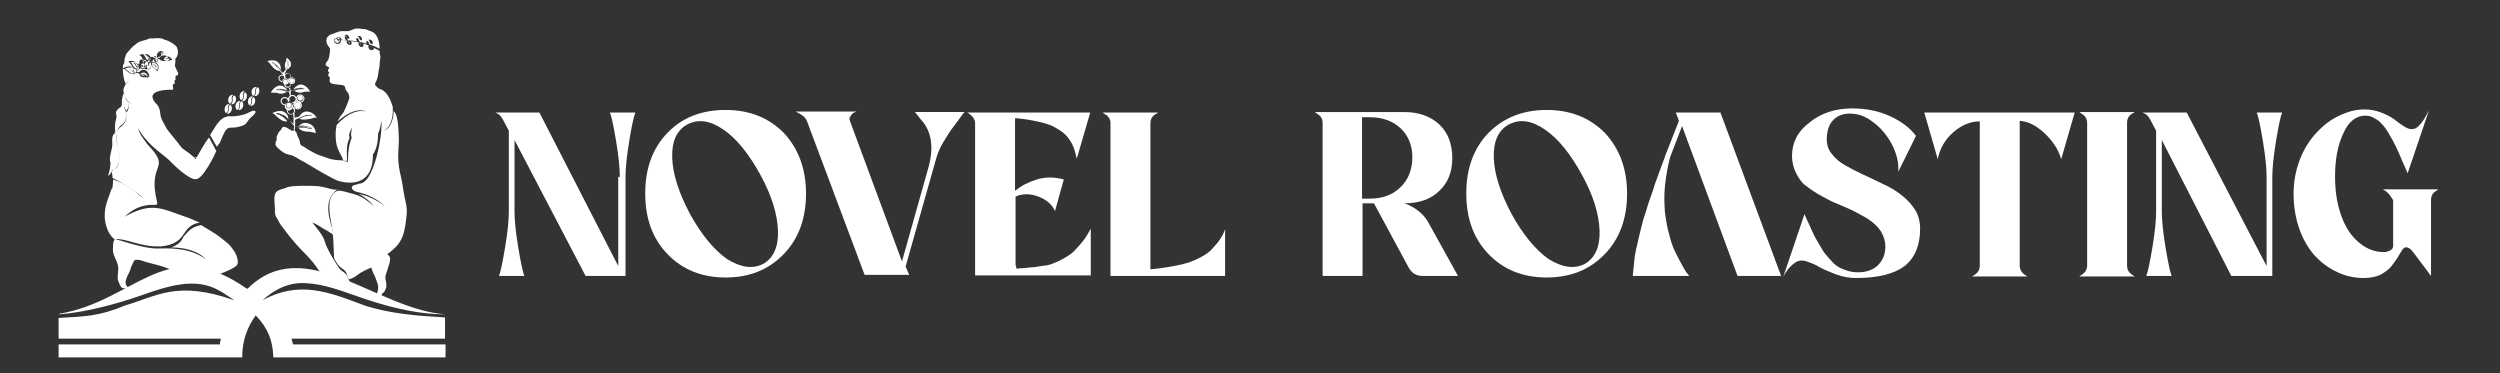<?xml version="1.0" encoding="utf-8"?>
<!-- Generator: Adobe Illustrator 27.9.1, SVG Export Plug-In . SVG Version: 6.00 Build 0)  -->
<svg version="1.1" id="Layer_1" xmlns="http://www.w3.org/2000/svg" xmlns:xlink="http://www.w3.org/1999/xlink" x="0px" y="0px"
	 viewBox="0 0 482 72" style="enable-background:new 0 0 482 72;" xml:space="preserve">
<rect x="0" y="0" width="482" height="72" fill="#333333" stroke="none"/>
<style type="text/css">
	.st0{fill:#FFFFFF;}
</style>
<g>
	<path class="st0" d="M70.3,58.9c-6.9-2.6-12.6-4.9-19.7-1c2.1-1.9,4.4-3.1,6.9-3.3c3.6-0.2,7.1,1,11.3,2.5
		c4.6,1.6,10.7,3.5,17.1,3.5c-13.3-0.9-27.2-15.9-38.2-4.9c-0.5-0.3-1-0.6-1.4-0.9c-14.6-9.3-20.5,3.3-34.9,5.7l0.1,0.1
		c5.2-0.4,11.2-2.1,15-3.4c4-1.4,7.6-2.7,11.3-2.5c2.9,0.2,4.6,1.3,6.8,2.8c0.2,0.1,0.4,0.3,0.6,0.4c-11.1-3.9-14.9-0.8-21.1,1
		c-5,2.1-7.7,2.1-12.8,2.4v4h30.5h0.8c-0.1,0.4-0.2,0.7-0.2,1.1H11.3v2.5h35.4v-0.1c0-3.3,1.1-5.9,2.6-8c2.4,2.5,3.3,4.9,3.4,8.1
		h33.2v-2.5H56.5c-0.1-0.4-0.2-0.7-0.3-1.1h29.6v-4.1C80.6,60.9,75.2,60.5,70.3,58.9"/>
	<path class="st0" d="M64.3,45.3L64.3,45.3c-0.7-0.5-1.3-0.9-2.1-1.3c-0.4-0.3-1.6-1-2-1.1c0.8,1,1.8,2.1,2.3,3.3
		c0.3,0.9,0.3,1,0.8,2c0.4,0.8,1.6,2.9,2.1,3.5c0.4,0.6,1.1,0.8,1.4,1.3c0.3,0.4,0.3,0.8,0.7,1.4c-1.8-0.7-3.5-1.2-5.3-1.4
		c-0.1-0.2-0.3-0.4-0.5-0.6c-0.2-0.2-0.4-0.5-0.6-0.8c-1.4-2-2.4-2.7-3.9-4.4c-0.9-1-1.7-2-2.5-3.1c-0.4-0.5-0.8-1-1.1-1.7
		c-0.6-0.9-0.6-1-0.6-2.2c0-0.7-0.1-1.2-0.1-1.8c0-1.7,0.7-1.7,2.3-2.2c0.5-0.5,5.3-0.4,6.2-0.3c0.7,0.1,1.6,0.3,2.3,0.5
		c0.7,0.2,1,0.2,1.3,0.1C61.8,39.1,64,43,64.3,45.3"/>
	<path class="st0" d="M64.7,7.5c-0.1,0.3,0.3,0.7,0.7,0.4C64.9,7.9,65.1,7.5,64.7,7.5 M65,8.3l0.2-0.1l0.2-0.1l0.1-0.2l0.1-0.2
		l-0.2,0c0,0.1,0,0.2,0,0.2c-0.4,0-0.3-0.4-0.7-0.4c0.2-0.2,0.5-0.1,0.6,0.1c0.1,0,0.1,0,0.2,0l0-0.1l-0.1-0.2h-0.2H65l-0.2,0.2
		l-0.3,0.1v0.2v0.2l0.2,0.1L65,8.3z M71.8,8.5c0.3-0.4-0.3-1.1-0.8-0.8C71.4,7.8,71.1,8.5,71.8,8.5z M71.1,8.8
		c-0.3,0.4,0.3,1.1,0.8,0.8C71.4,9.5,71.8,8.9,71.1,8.8z M69.7,7.8C70,7.4,69.5,6.7,68.9,7C69.5,7.2,69.1,7.7,69.7,7.8z M69.2,8.2
		C68.9,8.6,69.5,9.3,70,9C69.4,8.9,69.7,8.3,69.2,8.2z M67.3,7.5c0.2-0.4-0.4-1.1-0.9-0.7C67,6.9,66.7,7.5,67.3,7.5z M66.9,7.8
		c-0.3,0.4,0.3,1.1,0.8,0.8C67.1,8.6,67.4,7.9,66.9,7.8z M68.9,5.5h0.3c0.3,0,0.6,0.1,0.8,0.1c0.4,0,0.5,0,0.9,0.2
		c0.3,0.1,0.5,0.2,0.8,0.3c0.5,0.2,0.9,0.7,1.1,1.2c0.2,0.4,0.4,1.4,0.4,2c0,0,0,0,0,0.1c-0.6-0.3-1.2-0.6-1.9-0.8
		c-0.3-0.2-0.1-0.7-0.6-0.7c-0.1,0.1-0.1,0.3,0,0.5c-0.4-0.1-0.8-0.2-1.2-0.3c-0.5-0.2-0.2-0.7-0.7-0.8c-0.2,0.2-0.1,0.5,0.1,0.7
		c-0.5-0.1-1.1-0.2-1.7-0.2C66.8,7.6,67,7,66.5,7c-0.1,0.2,0,0.5,0.2,0.7c-0.3,0-0.5,0-0.8,0l-0.1-0.2l-0.2-0.3h-0.3h-0.3l-0.2,0.2
		l-0.4,0.1v0.3v0.3l0.3,0.2l0.3,0.2l0.3-0.1l0.3-0.1l0.1-0.3l0.1-0.3c0.4,0,0.8,0.1,1.2,0.1c0.5,0.2,0.2,0.7,0.7,0.8
		c0.2-0.2,0.1-0.5-0.1-0.7c0.6,0.1,1.2,0.2,1.8,0.3C69.7,8.5,69.5,9,70,9c0.1-0.2,0.1-0.4,0-0.6c0.5,0.1,0.9,0.3,1.4,0.5
		c0.3,0.2,0.1,0.7,0.6,0.7c0.1-0.1,0.1-0.3,0-0.4c0.4,0.2,0.8,0.4,1.2,0.6c0,0.2,0,0.3,0,0.5c0.1,0.4,0.2,0.5,0.1,1
		c0,0.4-0.1,0.6-0.1,1c0,0.8-0.2,1.1-0.3,2.1c-0.2,1.7-1.1,1.6-0.2,2.4c0.2,0.2,0.3,0.3,0.7,0.4c1.3,0.5,1.9,2.1,2.3,3.3
		c0.2,1.6-0.2,3.9-1.7,4.7c1.3-0.4,1.9-2.3,1.9-3.8c1,0.9,0.9,4.2,1,5.3c0,1.4-0.2,3-0.1,4.4c0.1,1.3,0.4,2.6,0.7,3.9
		c0.2,1.2,0.4,2.7,0.7,3.9c0.4,1.6,0.2,2.6,0,4.2c-0.2,1.3-0.4,2.4-1.1,3.5c-0.6,1-1.4,1.6-2.4,2.4c0.2,0.3,0.4,0.3,0.5,0.7
		c0.1,0.6-0.2,1.3-0.4,2c-0.1,0.3-0.2,0.6-0.3,0.9c-0.1,0.3-0.2,0.6-0.2,0.9c0,0.7,0.4,1.3,0.1,2.1c-0.4,1-0.3,0.6-0.7,1
		c-0.1,0.1-0.1,0.3-0.2,0.4c-0.1,0.1-0.2,0.1-0.3,0.2c-0.2-0.1-0.4-0.2-0.6-0.3c0-0.3,0.4-0.8,0.3-1.8c-0.1-0.5-0.4-1.2-0.6-1.8
		c-0.3-0.6-0.5-0.9-0.7-1.7c-0.6,0.2-1.6,0.7-2.1,1c-0.8,0.5-0.9,0.8-2,1.2c-0.4,0.2-0.5-0.6-0.6-0.8c-0.1-0.3-0.2-0.7-0.5-0.9
		c-0.7-0.6-1-0.6-1.6-1.6c-0.3-0.5-0.4-0.5-0.4-1.1c-0.1-2.1-0.1-4.1-0.5-6.2c-0.4-2.1-0.8-4.6,0.4-5.9c0.7-0.7,1-0.6,2-0.4
		c2.3,0.7,3.2,0.5,5.8,2.9c-0.9-1.2-2.1-2-2.9-2.4c1.9,0.4,3.5,1.2,5.1,2.4c-1.8-1.7-4-2.5-5.5-2.8c-1.1-0.3-1.4-1.2-0.2-1.4
		c0.2,0,0.4-0.1,0.6-0.2c3,0.2,4.7-10.2,4.3-12.1c-0.1,0.8-0.2,1.7-0.6,2.4c0,1.4-0.2,2.9-1,4.1v0.1c0,4.7-2.9,6-6.6,5
		c-0.8-0.2-4.6-2.4-5.5-3c-0.6-0.3-1.1-0.7-1.8-1c-0.5-0.3-1.2-0.8-1.9-1c-0.9-0.2-1.1-0.2-2-0.9c-0.4-0.4-1.3-0.9-0.9-1.7
		c0.3-0.5,0-0.6,0.2-1.1c0.2-0.3,0.2-0.6,0.5-0.9c0.1-0.1,0.2-0.2,0.3-0.3c0.1-0.1,0.1-0.3,0.2-0.4c0.4-0.5,1.4,0.4,1.9,0.6
		c0.4,0.1,0.7-0.1,0.9,0.5c0.1,0.4,0.2,0.6,0.4,1c0.4,0.9,0.1,1.1,0.6,1.4c0.3,0.1,1,0.6,1.3,0.8c2.1,1.2,1.9,0.9,4,1.7
		c0.6,0.2,1.6,0.3,2.3,0.3l1.2,0.3l0.1,0v-0.1V31c0-1.4,0.1-3,0.7-4.4c-0.2-0.6-0.1-1.3,0.1-2c-0.5,0.7-0.7,1.4-0.5,2
		c-0.7,1.4-0.5,2.7-0.5,4.2L67,31l-0.8,0c-0.3-1-0.6-1.2-1-2.2c-0.4-0.7-0.7-2.8-0.3-4.7c2.1-2.3,4.1-3,5.7-2.6
		c-1.4-0.6-3.2-0.1-5.5,1.9c0.1-0.2,0.1-0.3,0.2-0.4c0.2-0.5,0.7-1,0.9-1.3c0.4-0.7,0.7-1.6,1-2.3c0.2-0.5,0.2-0.7,0-1.3
		c-0.2-0.5-0.5-0.5-0.6-1c-0.1-0.2,0-0.4-0.3-0.6c-0.7-0.3-2.5-0.1-2.7-0.7c-0.1-0.3,0-0.5,0-0.7c0-0.3-0.2-0.3-0.3-0.5
		c-0.1-0.3,0.1-0.4,0.2-0.6c-0.3-0.3-0.4-0.3,0-1c-0.7-0.3-1-0.5-0.4-1.2c0.4-0.5,0.4-1.1,0.5-1.8C63.8,9,63.2,9.1,63,8.3
		c-0.1-0.3-0.1-0.6,0-0.9c0.1-0.3,0.3-0.4,0.5-0.6c0.3-0.2,0.5-0.2,0.8-0.3c0.3-0.1,0.5-0.3,0.8-0.3C65.4,6,65.9,6,66.2,6
		c0.4,0,0.7,0,1,0C68.2,5.6,68.5,5.5,68.9,5.5z"/>
	<path class="st0" d="M28.1,11.6c-0.1-0.1-0.3-0.1-0.5,0c-0.1,0.1-0.1,0.3,0,0.4c0.1,0.1,0.3,0.1,0.5,0
		C28.2,11.9,28.2,11.7,28.1,11.6 M28.3,12.9c-0.1-0.1-0.3-0.1-0.4,0c-0.1,0.1-0.1,0.3,0,0.4c0.1,0.1,0.3,0.1,0.5,0
		C28.4,13.3,28.4,13.1,28.3,12.9z M27.9,12.3L27.9,12.3z M27.8,12.3c-0.1-0.1-0.3-0.1-0.5,0c-0.1,0.1-0.1,0.3,0,0.5
		c0.1,0.1,0.3,0.1,0.5,0C27.9,12.6,27.9,12.4,27.8,12.3z M30.4,11.5c-0.1-0.1-0.2-0.1-0.3,0c-0.1,0.1-0.1,0.2,0,0.3
		c0.1,0.1,0.2,0.1,0.3,0C30.5,11.8,30.5,11.6,30.4,11.5z M30.1,10.9c-0.1-0.1-0.2-0.1-0.3-0.1c-0.1,0.1-0.1,0.2-0.1,0.3
		c0.1,0.1,0.2,0.1,0.3,0.1C30.1,11.3,30.2,11.1,30.1,10.9z M29.3,12.3L29.3,12.3c0,0.5,0.3,0.7,0.6,0.9c0.2,0.1,0.4,0.2,0.4,0.4
		c0.1-0.3,0.2-0.6,0.1-0.9c0-0.1-0.1-0.2-0.2-0.3c-0.1-0.1-0.2-0.2-0.3-0.2c-0.2-0.1-0.4-0.1-0.7-0.1C29.4,12.2,29.4,12.2,29.3,12.3
		C29.4,12.2,29.4,12.2,29.3,12.3c0.2,0,0.4,0.1,0.5,0.2c0.1,0.1,0.3,0.2,0.4,0.4c0,0,0,0,0,0.1c0,0,0,0-0.1,0
		c-0.1-0.1-0.2-0.3-0.3-0.4C29.7,12.5,29.5,12.4,29.3,12.3z M26.9,14.5c0.3,0.4,0.6,0.4,1.1,0.4c0.2,0,0.4,0,0.6,0.1
		c-0.1-0.3-0.2-0.6-0.4-0.8c-0.1-0.1-0.2-0.1-0.3-0.2c-0.1,0-0.2,0-0.3,0c-0.2,0-0.4,0.1-0.6,0.3c0.2,0,0.4,0,0.6,0
		c0.2,0,0.5,0.1,0.7,0.3c0,0,0,0,0,0.1c0,0.1,0,0-0.1,0c-0.2-0.1-0.4-0.2-0.6-0.3C27.5,14.4,27.3,14.4,26.9,14.5
		C26.9,14.4,26.9,14.4,26.9,14.5C26.9,14.4,26.9,14.5,26.9,14.5z M26.5,13.3c-0.1-0.2-0.2-0.4-0.3-0.6c-0.1-0.2-0.2-0.3-0.4-0.5
		c0,0,0,0,0-0.1c0,0,0,0,0.1,0c0.2,0.1,0.3,0.3,0.4,0.5C26.4,12.8,26.5,13,26.5,13.3C26.5,13.3,26.6,13.3,26.5,13.3
		C26.6,13.3,26.6,13.3,26.5,13.3c0.2-0.2,0.2-0.5,0.2-0.7c0-0.1-0.1-0.2-0.2-0.3c-0.1-0.1-0.2-0.2-0.3-0.2c-0.3-0.2-0.6-0.2-1-0.1
		c0.2,0.1,0.3,0.4,0.4,0.6C25.8,12.9,26,13.2,26.5,13.3C26.4,13.3,26.5,13.3,26.5,13.3z M28.9,11.7c-0.1-0.2-0.2-0.3-0.3-0.5
		c-0.1-0.1-0.2-0.3-0.4-0.4c0,0,0,0,0-0.1c0,0,0,0,0.1,0c0.2,0.1,0.3,0.2,0.4,0.4C28.8,11.3,28.9,11.5,28.9,11.7
		C29,11.7,29,11.7,28.9,11.7c0.1,0,0.1-0.1,0.1-0.1c0.1-0.2,0-0.4,0-0.6c0-0.1-0.1-0.2-0.2-0.3c-0.1-0.1-0.2-0.1-0.3-0.2
		c-0.3-0.1-0.6-0.1-0.9,0c0.2,0.1,0.3,0.3,0.4,0.5C28.2,11.4,28.4,11.7,28.9,11.7z M31.1,10.7C31,10.7,31,10.7,31.1,10.7
		c-0.1,0-0.1-0.4,0-0.5c0-0.1,0.1-0.2,0.1-0.2c0.1-0.1,0.1-0.1,0.2-0.2c0.2-0.1,0.4-0.1,0.6,0c-0.1,0.1-0.2,0.2-0.3,0.3
		C31.6,10.5,31.5,10.7,31.1,10.7C31.1,10.8,31.1,10.8,31.1,10.7C31.1,10.8,31.1,10.8,31.1,10.7c0.1-0.1,0.2-0.2,0.2-0.3
		c0.1-0.1,0.2-0.2,0.3-0.3c0,0,0,0,0-0.1c0,0,0,0-0.1,0c-0.1,0.1-0.3,0.2-0.3,0.3C31.2,10.4,31.1,10.6,31.1,10.7z M25.8,14.1
		c-0.1-0.2-0.3-0.4-0.5-0.5c-0.2-0.1-0.3-0.2-0.5-0.3c0.2,0.1,0.4,0.2,0.6,0.3C25.6,13.6,25.7,13.8,25.8,14.1
		C25.9,14.1,25.9,14.1,25.8,14.1c0.1,0,0.1-0.1,0.1-0.1c0-0.2-0.1-0.5-0.2-0.7c-0.1-0.1-0.2-0.2-0.3-0.2c-0.1-0.1-0.2-0.1-0.4-0.1
		c-0.3,0-0.7,0.1-0.9,0.3c0.2,0.1,0.4,0.2,0.6,0.4C25,14,25.3,14.2,25.8,14.1C25.8,14.2,25.8,14.2,25.8,14.1z M21.5,33.2
		c0.1-0.1,0-0.2,0.2-0.3c3.3-1.9-1.1-6.8,1.8-8.6c1.1-0.9,1-2.3,0.4-3.7v-0.1c0.2,0.4,0.4,0.8,0.5,1.2c0.5-0.7,0.5-1.4,0.2-2.2
		c-0.5-0.5-0.7-1.1-0.7-1.8c-0.2,0.5-0.3,1.1-0.4,1.6c0,0.3,0,0.5,0,0.7c0,0.2,0,0.4-0.2,0.6c-1.6,1.1-0.6,1.3-0.9,2.3
		c-0.2,0.6-0.3,1.6-0.2,2.2c0,0.2,0.1,0.3-0.1,0.6c-0.8,0.7-0.3,1.9-0.5,2.7c0,0.3-0.5,1.7-0.4,2.5c0,0.2,0.1,0.3,0.1,0.5
		c0,0.7-0.2,1.9-0.5,2.5c0.2-0.1,0.3-0.2,0.5-0.4C21.3,33.4,21.4,33.2,21.5,33.2z M28.9,7.4h0.2c0.2,0,0.4,0,0.5,0
		c0.5,0,0.8-0.1,1.4,0c0.2,0,0.4,0.1,0.6,0.2c0.2,0.1,0.4,0.1,0.6,0.2c0.6,0.2,1.6,0.8,1.9,1.3c0.3,0.7,0.3,1.4-0.1,2
		c-0.2,0.2-0.2,0.2-0.2,0.5c0.1,0.7-0.2,0.8,0,1.3c0.2,0.4,0.3,0.7,0.5,1.1c0.3,0.7-0.4,0.3-0.5,0.9c0,0.2,0.2,0.4-0.1,0.6
		c-0.2,0.1-0.1,0.1,0,0.3c0,0.4,0,0.3-0.2,0.4c-0.1,0.1-0.2,0.1-0.2,0.3s0.2,0.7,0,0.8c-0.3,0-6.2-0.2-2.9,3
		c0.6,0.9,0.4,1.7,0.7,2.5c0.2,0.5,0.8,1.6,1.1,2.1c0.7,1,2.1,2.5,2.9,3.7c0.3,0.3,0.3,0.4,0.7,0.6c0.3,0.2,0.6,0.9,0.9,1
		c0.7,0.3,1.8-0.1,2.5,0.2l-2.9,0v2.8c-0.3-0.1-0.5-0.1-0.7-0.2c-0.9-0.3-2.3-1.7-3.4-2.5c-2.3-1.8-4.1-3.2-5.6-5.8
		c0.4,1.3,0.8,1.7,1.8,3.1c4.9,5.1-0.1,3.2,1.9,11.2c0.1,0.6-0.2,0.5-1.3,0.5c-1.7,0.1-3.3,0.7-5,2.3c4.3-2.4,6.3-2,9.8-0.7
		c0.9,0.3,1.9,0.7,2.8,1c0.9,0.4,1.4,0.6,1.9,0.8c-3.9,0.7-2.1,4.1-7.5,4.6c-0.2,0-0.4,0-0.6,0c-3.2,0.1-6.2-1.6-8.2-1.4
		c0.7,0.1,5.5,1.9,8.2,1.8c0.2,0,0.4,0,0.6,0c2.8-0.1,6.2,0.2,8.7,2.1c-1.6-1.8-4.6-2.3-6.7-2.3c1.2-0.4,2-1.1,2.4-2.1
		c0.8-0.8,1.4-1.9,3.4-2.2c0.4,0.3,0.5,0.3,1.3,0.8c1.3,0.8,2,1.2,3.3,2.3c0.8,0.6,1.2,1.1,1.8,2c0.4,0.6,1,2.2,0.4,2.7
		c-0.5,0.5-1.7,1-2.4,1.3c-0.5,0.2-0.8,0.4-1.4,0.4c-0.6,0.1-1,0.1-1.7,0.3c-1.3,0.3-2,0-3.3-0.2c-0.5-0.1-1-0.2-1.6-0.3
		c-1.1-0.3-2.9-1-4.1-1.4c-1-0.3-2-0.5-3-0.8c-0.4-0.1-1-0.4-1.4-0.4c-0.7-0.1-0.9,0.1-1.1,0.7c-0.2,0.4-0.4,0.8-0.5,1.3
		c-1,2.1-1.2,2.4-0.4,3.4c-0.2,0-0.3,0.1-0.4,0.1c-0.8,0-0.9-0.1-1.2-0.7c-0.6-1.3-0.4-1.1-0.3-3c0.1-0.8-0.5-1.9-0.8-2.6
		c-0.2-0.6-0.3-1-0.2-1.7c0-0.4,0-1,0.3-1.4c-0.1-0.2-0.3-0.3-0.5-0.5c-0.5-0.6-0.9-1.3-1.1-2.1c-0.8-2.7,0.1-4.6,0.8-6.6
		c0.3-0.8,0.1-0.7,1-0.6c1.9,0.1,3.7,0.8,5.4,1.8c-3.5-2.8-5.9-3.8-6-3.9c0-0.5-0.1-0.9-0.2-1.4c3.5-1-0.6-6.7,1.8-8.7
		c0.9-0.5,1.2-1.6,0.9-2.7c0.6-0.5,0.7-1.2,0.4-2c0.2,0.2,0.4,0.4,0.7,0.6l-0.1-0.1c-1-0.9-1.7-2-1.3-3.1c0-0.1,0.1-0.2,0.1-0.2
		c0.1-0.1,0.1-0.2,0.1-0.3c0.4-0.4,1.3-1.6,1.6-1.8c0.1-0.1,0.3-0.4,0.4-0.5c0.1,0,0.2,0,0.3,0c0.1,0,0.2,0,0.3,0
		c0.4,0.5,0.8,0.5,1.2,0.5c0.3,0,0.5,0,0.7,0.2c0,0,0,0,0.1,0c0,0,0.1,0,0.1-0.1c-0.1-0.5-0.3-0.8-0.5-1c-0.1-0.1-0.2-0.1-0.4-0.2
		c-0.1,0-0.3,0-0.4,0c-0.3,0-0.5,0.2-0.7,0.4c-0.1,0-0.2,0-0.3,0c-0.1,0-0.1,0-0.2,0c0.1-0.1,0.1-0.1,0.2-0.2
		c0.1-0.1,0.2-0.2,0.3-0.3c0.1-0.1,0.2-0.2,0.3-0.3c0,0.1,0.1,0.1,0.1,0.1c0.2,0.2,0.5,0.2,0.6,0c0,0,0,0,0.1-0.1l-0.1,0
		c-0.1,0.1-0.3,0.1-0.5,0c-0.1-0.1-0.1-0.3,0-0.5c0.1-0.1,0.2-0.1,0.3-0.1c0,0,0,0,0-0.1c-0.1,0.2-0.1,0.4,0,0.5
		c0.2,0.2,0.4,0.2,0.6,0c0.2-0.2,0.2-0.4,0-0.6c0.2,0.3,0,0.3-0.2,0.4v-0.1H28c-0.1-0.1-0.1-0.3,0-0.5c0.1-0.1,0.3-0.1,0.5,0
		c0.1,0.1,0.1,0.3,0,0.5c-0.1,0.1-0.1,0.1-0.2,0.1c0,0,0,0,0.1,0c0.1-0.1,0.3-0.1,0.5,0c0.1,0.1,0.1,0.3,0,0.5
		c-0.1,0.1-0.3,0.1-0.5,0c0,0,0,0.1-0.1,0.1c0.2,0.1,0.4,0.1,0.6,0c0.2-0.2,0.2-0.4,0-0.6c0-0.1-0.1-0.1-0.2-0.1
		c0-0.1,0.1-0.2,0-0.3c0.1-0.1,0.2-0.1,0.3-0.2h0.1c0,0.6,0.4,0.9,0.7,1.1c0.2,0.2,0.4,0.3,0.5,0.5h0.1c0.2-0.4,0.2-0.8,0.1-1.1
		c0-0.1-0.1-0.2-0.2-0.3c-0.1-0.1-0.2-0.2-0.3-0.2c-0.2-0.1-0.5-0.1-0.8-0.1h-0.1c0.1-0.1,0.2-0.1,0.3-0.2c0.1,0.1,0.3,0.2,0.5,0.1
		c0,0,0,0-0.1,0c-0.1,0.1-0.3,0.1-0.3-0.1c-0.1-0.1-0.1-0.3,0.1-0.3c0.1-0.1,0.2-0.1,0.2,0c-0.1,0.1-0.1,0.3,0,0.4
		c0.1,0.1,0.3,0.2,0.4,0.1c0.1-0.1,0.2-0.3,0.1-0.4c-0.1-0.1-0.2-0.2-0.4-0.1c0,0,0,0,0-0.1l0.1,0c-0.1-0.1-0.1-0.3,0.1-0.3
		c0.1-0.1,0.3-0.1,0.3,0.1c0.1,0.1,0.1,0.3-0.1,0.3c0,0-0.1,0-0.2,0c0.1-0.1,0.3-0.1,0.3,0.1c0.1,0.1,0.1,0.3-0.1,0.3
		c-0.1,0.1-0.3,0.1-0.3,0c0,0,0,0-0.1,0.1c0.1,0.1,0.3,0.1,0.4,0c0.1-0.1,0.2-0.3,0.1-0.5l-0.1-0.1c0.1,0,0.2,0,0.3,0h0.1
		c0.4,0.4,0.9,0.4,1.2,0.3c0.3,0,0.5-0.1,0.7,0.1c0,0,0,0,0.1,0c0,0,0.1,0,0-0.1c-0.1-0.4-0.4-0.7-0.6-0.9c-0.1-0.1-0.2-0.1-0.4-0.1
		c-0.1,0-0.2,0-0.4,0c-0.2,0.1-0.4,0.2-0.6,0.5l-0.1,0h-0.1v-0.1v-0.1c0.5-0.1,0.6-0.3,0.8-0.6c0.1-0.2,0.2-0.3,0.4-0.4V9.9
		c-0.3-0.1-0.6-0.1-0.9,0c-0.1,0-0.2,0.1-0.3,0.2c-0.1,0.1-0.1,0.2-0.2,0.3c-0.1,0.2-0.1,0.4,0,0.7v0.1c0,0.1,0,0.1,0,0.2h-0.1
		c0-0.1,0-0.2,0-0.3c-0.1-0.1-0.3-0.2-0.5-0.1l-0.1,0.1c-0.1-0.1-0.3-0.2-0.5-0.1c-0.1,0.1-0.2,0.3-0.1,0.5l0.1,0.1c0,0,0,0-0.1,0
		c-0.1,0.1-0.2,0.2-0.1,0.3c-0.1,0.1-0.2,0.1-0.3,0.2v-0.1c0-0.1,0-0.1-0.1-0.2c0.1-0.3,0.1-0.6,0-0.8c-0.1-0.1-0.1-0.2-0.2-0.3
		c-0.1-0.1-0.2-0.2-0.3-0.2c-0.3-0.1-0.7-0.1-1.1,0.1v0.1c0.2,0,0.4,0.2,0.5,0.5c0.2,0.3,0.5,0.7,1.1,0.7v0.1c0,0.1-0.1,0.2-0.3,0.3
		l-0.1-0.1c-0.1-0.1-0.3-0.2-0.4-0.1c0.1-0.2,0-0.3-0.1-0.5c-0.2-0.2-0.4-0.2-0.6,0c-0.2,0.2-0.2,0.4,0,0.6c-0.1,0-0.2,0-0.3,0.1
		c-0.2,0.2-0.2,0.4,0,0.6c0,0,0.1,0.1,0.2,0.1c0,0,0,0-0.1,0.1c-0.1,0.1-0.1,0.2-0.1,0.3c-0.1,0.1-0.2,0.2-0.3,0.3v-0.1v-0.1
		c0.2-0.3,0.2-0.6,0.1-0.9c0-0.1-0.1-0.3-0.2-0.4c-0.1-0.1-0.2-0.2-0.3-0.3c-0.3-0.2-0.7-0.2-1.2-0.1c0,0-0.1,0,0,0.1
		c0.2,0.1,0.3,0.3,0.5,0.6c0.2,0.4,0.4,0.8,1,0.9l0,0.2c0,0.1,0,0.1,0,0.2c-0.1,0.1-0.2,0.2-0.2,0.2c-0.1,0.1-0.1,0.1-0.2,0.2
		l-0.1-0.1c0-0.3-0.1-0.7-0.2-0.9c-0.1-0.1-0.2-0.2-0.3-0.3c-0.1-0.1-0.3-0.1-0.4-0.1c-0.3,0-0.7,0.1-1.2,0.4v0.1c0,0,0,0,0.1,0
		c0.3,0,0.4,0.2,0.7,0.4c0.3,0.3,0.6,0.6,1.3,0.5l0.1,0.1c-0.1,0.1-0.3,0.4-0.4,0.5c-0.1,0.1-0.8,0.9-1.3,1.4c0-0.2-0.1-0.4-0.2-0.6
		c-0.2-0.8-0.4-2-0.3-2.8c0-0.2,0.1-0.4,0.2-0.6c0.1-0.2,0.1-0.4,0.1-0.7c0.1-0.4,0.2-0.8,0.4-1.2c0.4-0.4,0.6-0.7,0.9-1
		c0.5-0.6,0.6-0.5,0.9-0.8c0.1,0,0.2-0.2,0.4-0.3c0.5-0.3,1.2-0.4,1.8-0.6C28.5,7.5,28.7,7.5,28.9,7.4z M33.2,11.6
		c-0.1-0.3-0.3-0.5-0.5-0.6c-0.1-0.1-0.2-0.1-0.3-0.1s-0.2,0-0.3,0c-0.2,0.1-0.4,0.2-0.5,0.4c0.2,0,0.4-0.1,0.6-0.1
		c0.2,0,0.4,0,0.5,0.1c0,0,0,0,0,0.1c0,0,0,0-0.1,0c-0.2-0.1-0.3-0.1-0.5-0.1c-0.2,0-0.4,0-0.6,0.1c0.3,0.3,0.7,0.3,1.1,0.2
		C32.7,11.6,32.9,11.6,33.2,11.6z"/>
	<path class="st0" d="M41.8,28.3L40.5,26c1.2-1.7,1.7-3.3,3.6-3.6c0.8,0.1,1.9,0,3.2-0.4c0.6-0.2,1.8-1.1,2-0.4
		c-0.2,0.4-0.6,0.8-1,1.1c-1.1,1.2-0.5,1.3-2.5,1.8c-1.9,0.4-1.9-0.8-3.4,3L41.8,28.3z M31.9,30.1c1.7,1.9,3.5,3.5,4.9,4.2
		c1.1,0.6,1.7,0.1,2.6-1.1c1-1.4,1.7-2.7,2.3-4.1l-1.4-2.6c-0.4,0.5-0.8,1.1-1.2,1.8c-0.2,0.4-1.3,2.2-1.4,2.4
		c-1.2-1.6-4.1-2.5-4.8-4.6c-0.1-0.3-0.7-0.7-0.8-1.1L31.9,30.1z"/>
	<path class="st0" d="M21.5,37c0.2-0.7,0.3-1.6,0.3-2.4c2.4,0.8,4.4,2.2,6,4L21.5,37z"/>
	<path class="st0" d="M46.6,19.5c0.6,0.4,0.3,1.9-0.7,1.7C46.6,20.8,45.8,20,46.6,19.5"/>
	<path class="st0" d="M45.7,21.2c-0.6-0.4-0.3-1.9,0.7-1.7C45.7,20.1,46.5,20.8,45.7,21.2"/>
	<path class="st0" d="M47.3,17.8c0.6,0.4,0.3,1.9-0.7,1.7C47.4,18.9,46.6,18.2,47.3,17.8"/>
	<path class="st0" d="M46.5,19.3c-0.6-0.4-0.3-1.9,0.7-1.7C46.4,18.2,47.3,18.9,46.5,19.3"/>
	<path class="st0" d="M44.4,20.2c0.6,0.4,0.3,1.9-0.7,1.7C44.5,21.3,43.7,20.6,44.4,20.2"/>
	<path class="st0" d="M43.6,21.8c-0.6-0.4-0.3-1.9,0.7-1.7C43.5,20.6,44.4,21.3,43.6,21.8"/>
	<path class="st0" d="M45.2,18.4c0.6,0.4,0.3,1.9-0.7,1.7C45.3,19.5,44.4,18.8,45.2,18.4"/>
	<path class="st0" d="M44.3,20c-0.6-0.4-0.3-1.9,0.7-1.7C44.2,18.8,45.2,19.5,44.3,20"/>
	<path class="st0" d="M48.9,18.7c0.6,0.4,0.3,1.9-0.7,1.7C49,19.8,48.2,19.1,48.9,18.7"/>
	<path class="st0" d="M48.1,20.3c-0.6-0.4-0.3-1.9,0.7-1.7C48,19.1,48.9,19.8,48.1,20.3"/>
	<path class="st0" d="M49.7,16.8c0.6,0.4,0.3,1.9-0.7,1.7C49.7,18,48.9,17.4,49.7,16.8"/>
	<path class="st0" d="M48.8,18.5c-0.6-0.4-0.3-1.9,0.7-1.7C48.8,17.4,49.6,18,48.8,18.5"/>
	<path class="st0" d="M53.4,21.8c-0.1,0-0.1,0-0.1,0.1s0,0.1,0.1,0.1c0.4,0.1,0.8,0.3,1.1,0.5c0.4,0.3,0.7,0.6,0.9,0.9
		c-0.9,0.1-1.4-0.4-2-0.9c-0.3-0.3-0.6-0.6-0.9-0.7c0.6-0.3,1.1-0.4,1.7-0.4c0.2,0,0.4,0.1,0.6,0.2c0.2,0.1,0.3,0.2,0.5,0.4
		c0.2,0.3,0.3,0.6,0.3,1c-0.2-0.3-0.5-0.6-0.9-0.8C54.3,22,53.9,21.8,53.4,21.8"/>
	<path class="st0" d="M55.3,13.4c0.1-0.2,0.2-0.5,0.3-0.7c0.1-0.3,0.1-0.6,0-0.9c0-0.1-0.1-0.1-0.1-0.1c-0.1,0-0.1,0.1-0.1,0.1
		c0.1,0.3,0.1,0.5,0,0.8c-0.1,0.3-0.2,0.5-0.3,0.7c-0.3-0.5-0.2-1,0-1.4c0.1-0.3,0.2-0.6,0.1-0.8c0.4,0.2,0.6,0.5,0.8,0.8
		c0.1,0.2,0.1,0.3,0.1,0.5s0,0.3-0.1,0.4C55.8,13.1,55.6,13.3,55.3,13.4"/>
	<path class="st0" d="M54.1,13.5c-0.2-0.3-0.4-0.6-0.7-0.9c-0.3-0.2-0.5-0.4-0.8-0.6c-0.1,0-0.1,0-0.2,0.1c0,0.1,0,0.1,0.1,0.2
		c0.3,0.1,0.5,0.3,0.8,0.5c0.3,0.3,0.5,0.6,0.7,0.9c-0.9-0.1-1.3-0.6-1.7-1.1c-0.2-0.3-0.4-0.6-0.8-0.8c0.6-0.2,1.1-0.2,1.6-0.1
		c0.2,0.1,0.4,0.2,0.5,0.3c0.1,0.1,0.3,0.3,0.4,0.5C54.1,12.8,54.2,13.1,54.1,13.5"/>
	<path class="st0" d="M58.8,24.5c0.4,0,0.8,0.2,1.1,0.3h0.1v-0.1c-0.3-0.2-0.8-0.3-1.1-0.3c-0.4,0-1.6,0-2-0.1c0-0.2,0-0.4,0-0.6
		s0-0.4,0-0.6c0.6-0.3,1.4-0.7,2.1-0.9c0.4-0.1,0.8-0.1,1.1-0.1c0,0,0.1,0,0.1-0.1c0,0,0-0.1-0.1-0.1c-0.4-0.1-0.8,0-1.2,0.1
		c-0.6,0.2-1.2,0.5-2.1,0.7c0-0.4,0-0.7-0.1-1c-0.1,0.1-0.2,0.1-0.2,0.1c0,0.4,0.1,0.7,0.1,1c0,0.2,0,0.5,0,0.7c0,0.1,0,0.3,0,0.4
		c-0.4-0.3-1.6-1.4-1.9-1.8c-0.4-0.2-0.8-0.5-1.2-0.6c0,0-0.1,0-0.1,0.1c0,0,0,0.1,0.1,0.1c0.4,0.1,0.8,0.3,1.2,0.5
		c0.3,0.2,1.2,1,1.6,1.6c0.1,0.2,0.3,0.3,0.4,0.5c0,0.2-0.1,1-0.1,1.1c0,0.4-0.1,0.8-0.1,1.2c0,0.1,0,0.1,0.1,0.1
		c0.1,0,0.1,0,0.1-0.1c0.1-0.4,0.1-0.8,0.1-1.2c0-0.2,0.1-1,0.1-1.1C57.5,24.5,58.1,24.4,58.8,24.5 M54.3,17.4c-0.3,0-0.6,0-0.9,0.1
		l-0.1,0v-0.1C53.5,17.2,54,17.2,54.3,17.4c0.1-0.1,1.1,0.2,1.6,0.2c-0.1-0.2-0.1-0.4-0.2-0.6c0.1,0,0.2,0,0.2-0.1
		c0.1,0.2,0.1,0.4,0.1,0.6c0.4-0.1,1.3-0.4,1.8-0.4c0.3,0,0.7-0.1,1,0c0,0,0.1,0,0,0.1c0,0,0,0.1-0.1,0c-0.3-0.1-0.6-0.1-0.9-0.1
		s-1.2,0.3-1.6,0.4c-0.2,0.1-0.2,0.4-0.1,0.9c-0.1,0-0.1,0.1-0.2,0.1c-0.1-0.3-0.1-0.5-0.2-0.8C55.6,17.7,54.5,17.4,54.3,17.4z
		 M53.3,12.7c-0.2-0.2-0.5-0.5-0.8-0.6h-0.1v0.1C52.7,12.4,52.9,12.6,53.3,12.7c0.1,0.3,1.2,1.7,1.4,1.9c0.1,0,0.1,0.1,0.2,0.1
		c0-0.1,0-0.1,0.1-0.2c0-0.1-0.1-0.2-0.1-0.3c0.6-1.2,0.6-1.2,0.7-1.6c0.1-0.3,0.1-0.6,0-0.9c0,0,0-0.1-0.1,0c0,0-0.1,0-0.1,0.1
		c0.1,0.3,0.1,0.5,0,0.8c-0.1,0.4-0.4,1-0.8,1.4C54.3,14.1,53.9,13.2,53.3,12.7z"/>
	<path class="st0" d="M57.5,24.6c0.4,0,0.9,0,1.3,0c0.4,0.1,0.8,0.2,1.1,0.3c0.1,0,0.1,0,0.2,0c0-0.1,0-0.1,0-0.2
		c-0.3-0.2-0.7-0.3-1.2-0.4c-0.4-0.1-0.9-0.1-1.3,0c0.4-0.4,0.8-0.6,1.2-0.6c0.2,0,0.4,0,0.7,0.1c0.2,0.1,0.4,0.2,0.6,0.3
		c0.4,0.3,0.7,0.8,0.8,1.6c-0.4-0.2-0.8-0.2-1.2-0.3C58.8,25.4,58.1,25.3,57.5,24.6"/>
	<path class="st0" d="M57.7,22.9c0.4-0.2,0.8-0.4,1.2-0.5c0.4-0.1,0.8-0.2,1.1-0.1c0.1,0,0.1,0,0.1-0.1c0-0.1,0-0.1-0.1-0.1
		c-0.4,0-0.8,0-1.2,0.1c-0.4,0.1-0.8,0.3-1.2,0.5c0.2-0.5,0.5-0.8,0.8-1c0.2-0.1,0.4-0.2,0.6-0.2c0.2,0,0.5,0,0.7,0.1
		c0.5,0.1,1,0.5,1.4,1.1c-0.4-0.1-0.8,0.1-1.2,0.2C59.2,23,58.5,23.2,57.7,22.9"/>
	<path class="st0" d="M56.7,17.5c0.3-0.1,0.7-0.2,1-0.3c0.3,0,0.7,0,0.9,0c0.1,0,0.1,0,0.1-0.1c0-0.1,0-0.1-0.1-0.1
		c-0.3-0.1-0.7-0.1-1,0c-0.3,0-0.7,0.1-1,0.2c0.2-0.4,0.6-0.6,0.9-0.8c0.2-0.1,0.4-0.1,0.6-0.1c0.2,0,0.4,0.1,0.6,0.2
		c0.4,0.2,0.8,0.6,1.1,1.2c-0.4-0.1-0.8,0-1.2,0C58.2,17.9,57.5,18,56.7,17.5"/>
	<path class="st0" d="M55.3,17.7c-0.3-0.1-0.7-0.2-1-0.3c-0.3,0-0.7,0-0.9,0c-0.1,0-0.1,0-0.1-0.1c0-0.1,0-0.1,0.1-0.1
		c0.3-0.1,0.7-0.1,1,0c0.3,0,0.7,0.1,1,0.2c-0.2-0.4-0.6-0.6-0.9-0.8c-0.2-0.1-0.4-0.1-0.6-0.1c-0.2,0-0.4,0.1-0.6,0.2
		c-0.4,0.2-0.8,0.6-1.1,1.2c0.4-0.1,0.8,0,1.2,0C53.9,18.1,54.6,18.2,55.3,17.7"/>
	<path class="st0" d="M55.7,15.7c0.2,0.1,0.4,0.3,0.4,0.5c0,0.4-0.2,0.7-0.6,0.7c-0.4,0-0.7-0.2-0.7-0.6v-0.1c0.1,0,0.1,0,0.2,0
		c0,0,0,0,0,0.1c0,0.3,0.3,0.5,0.6,0.4c0.3,0,0.5-0.3,0.4-0.6C56,15.9,55.9,15.8,55.7,15.7C55.7,15.9,55.7,15.8,55.7,15.7"/>
	<path class="st0" d="M54.3,14.4c0.4,0,0.7,0.2,0.7,0.6c0,0,0,0,0,0.1c0,0,0,0-0.1,0l-0.1,0V15c0-0.3-0.3-0.5-0.5-0.4
		c-0.3,0-0.5,0.3-0.4,0.6c0,0.3,0.3,0.4,0.5,0.4c0,0.1,0,0.1,0,0.2c-0.3,0-0.6-0.2-0.7-0.6C53.6,14.8,53.9,14.5,54.3,14.4"/>
	<path class="st0" d="M55.4,14.1c0.4,0,0.7,0.2,0.7,0.6c0,0.3-0.2,0.7-0.5,0.7c0-0.1-0.1-0.1-0.1-0.2c0,0,0,0,0.1,0
		c0.3,0,0.5-0.3,0.4-0.6c0-0.3-0.3-0.5-0.6-0.4c-0.3,0-0.5,0.3-0.4,0.6c0,0.1,0.1,0.2,0.1,0.3c-0.1,0-0.1,0-0.2,0
		c-0.1-0.1-0.1-0.1-0.1-0.2C54.8,14.4,55,14.1,55.4,14.1"/>
	<path class="st0" d="M56.2,15c-0.3,0-0.5,0.3-0.4,0.6c0,0.3,0.3,0.5,0.5,0.4c0.3,0,0.5-0.3,0.4-0.6C56.9,15.2,56.5,15,56.2,15
		 M56.2,14.9c0.4,0,0.7,0.2,0.7,0.6s-0.2,0.7-0.6,0.7c-0.4,0-0.7-0.2-0.7-0.6C55.6,15.2,55.9,14.9,56.2,14.9z"/>
	<path class="st0" d="M56.2,15.1c0.2,0,0.5,0.1,0.5,0.4c0,0.2-0.1,0.5-0.4,0.5c-0.2,0-0.5-0.1-0.5-0.4C55.8,15.3,56,15.1,56.2,15.1"
		/>
	<path class="st0" d="M55,15.2c-0.3,0-0.4,0.3-0.4,0.5c0,0.3,0.3,0.4,0.5,0.4c0.3,0,0.4-0.3,0.4-0.5C55.5,15.4,55.3,15.2,55,15.2
		 M55,15.1c0.3,0,0.7,0.2,0.7,0.5c0,0.3-0.2,0.7-0.5,0.7c-0.3,0-0.7-0.2-0.7-0.5C54.4,15.4,54.6,15.1,55,15.1z"/>
	<path class="st0" d="M55,15.3c0.2,0,0.5,0.1,0.5,0.4c0,0.2-0.1,0.5-0.4,0.5c-0.2,0-0.5-0.1-0.5-0.4C54.6,15.5,54.8,15.3,55,15.3"/>
	<path class="st0" d="M56.5,20.6c0.3,0.1,0.4,0.4,0.4,0.7c0,0.5-0.4,0.8-0.8,0.8c-0.5,0-0.8-0.4-0.8-0.8c0-0.1,0-0.1,0-0.1
		c0.1,0,0.1,0.1,0.2,0.1c0,0,0,0,0,0.1c0,0.3,0.3,0.6,0.6,0.6c0.3,0,0.6-0.3,0.6-0.6c0-0.2-0.1-0.4-0.3-0.5
		C56.5,20.8,56.5,20.8,56.5,20.6"/>
	<path class="st0" d="M54.9,18.7c0.5,0,0.8,0.4,0.8,0.8v0.1c0,0,0,0-0.1,0h-0.1v-0.1c0-0.3-0.3-0.6-0.6-0.6c-0.3,0-0.6,0.3-0.6,0.6
		c0,0.3,0.3,0.6,0.6,0.6c0,0.1,0,0.1,0,0.2c-0.4,0-0.8-0.4-0.8-0.8C54.1,19,54.5,18.7,54.9,18.7"/>
	<path class="st0" d="M56.4,18.3c0.5,0,0.8,0.4,0.8,0.8c0,0.4-0.3,0.8-0.8,0.8c0-0.1-0.1-0.2-0.1-0.2h0.1c0.3,0,0.6-0.3,0.6-0.6
		c0-0.3-0.3-0.6-0.6-0.6c-0.3,0-0.6,0.3-0.6,0.6c0,0.1,0,0.3,0.1,0.4c-0.1,0-0.1,0-0.2,0c0,0,0,0-0.1,0c-0.1-0.1-0.1-0.2-0.1-0.4
		C55.6,18.7,55.9,18.3,56.4,18.3"/>
	<path class="st0" d="M57.4,19.7c-0.3,0-0.6,0.3-0.6,0.6c0,0.3,0.3,0.6,0.6,0.6c0.3,0,0.6-0.3,0.6-0.6C58,20.1,57.7,19.7,57.4,19.7
		 M57.4,19.5c0.5,0,0.8,0.4,0.8,0.8c0,0.5-0.4,0.8-0.8,0.8c-0.4,0-0.8-0.4-0.8-0.8C56.4,20,56.9,19.5,57.4,19.5z"/>
	<path class="st0" d="M57.4,19.7c0.3,0,0.6,0.3,0.6,0.6c0,0.3-0.3,0.6-0.6,0.6c-0.3,0-0.6-0.3-0.6-0.6
		C56.7,20.1,57.1,19.7,57.4,19.7"/>
	<path class="st0" d="M55.7,19.7c-0.3,0-0.6,0.3-0.6,0.6c0,0.3,0.3,0.6,0.6,0.6c0.3,0,0.6-0.3,0.6-0.6C56.3,20.1,56,19.7,55.7,19.7
		 M55.7,19.7c0.4,0,0.8,0.4,0.8,0.8c0,0.4-0.4,0.8-0.8,0.8c-0.4,0-0.8-0.4-0.8-0.8C54.9,20,55.3,19.7,55.7,19.7z"/>
	<path class="st0" d="M55.7,19.8c0.3,0,0.5,0.2,0.5,0.5c0,0.3-0.2,0.5-0.5,0.5c-0.3,0-0.5-0.2-0.5-0.5
		C55.2,20.1,55.4,19.8,55.7,19.8"/>
	<path class="st0" d="M57.9,18.4c-0.3,0-0.6,0.3-0.6,0.6c0,0.3,0.3,0.6,0.6,0.6c0.3,0,0.6-0.3,0.6-0.6
		C58.5,18.7,58.3,18.4,57.9,18.4 M57.9,18.2c0.4,0,0.8,0.4,0.8,0.8s-0.4,0.8-0.8,0.8c-0.2,0-0.4-0.1-0.5-0.2l-0.1,0h-0.1v-0.2
		c-0.1-0.1-0.1-0.2-0.1-0.4C57.1,18.5,57.5,18.2,57.9,18.2z"/>
	<path class="st0" d="M57.9,18.4c0.3,0,0.5,0.2,0.5,0.5c0,0.3-0.2,0.5-0.5,0.5c-0.3,0-0.5-0.2-0.5-0.5
		C57.4,18.7,57.6,18.4,57.9,18.4"/>
	<g>
		<path class="st0" d="M119.5,34.1c0-1.5-0.2-3.8-0.7-6.8s-0.9-4.9-1.2-5.6h4.9c-0.3,0.7-0.7,2.5-1.2,5.6c-0.5,3-0.7,5.3-0.7,6.8
			v19.1h-0.9h-6.8L99.2,27v13.8c0,1.5,0.2,3.8,0.7,6.8c0.5,3,0.9,4.9,1.2,5.6h-4.9c0.3-0.7,0.7-2.6,1.2-5.6c0.5-3,0.7-5.2,0.7-6.8
			V25.2l-0.9-1.7c-0.4-0.8-0.8-1.4-1.3-1.6l-0.4-0.2l8.5,0l15.2,29.6V34.1z"/>
		<path class="st0" d="M139.9,21.2c4.6,0,8.3,1.5,11.2,4.4c2.8,3,4.3,6.9,4.3,11.7c0,4.8-1.4,8.7-4.3,11.7c-2.9,3-6.6,4.5-11.2,4.5
			c-4.6,0-8.3-1.5-11.2-4.5s-4.3-6.9-4.3-11.7c0-4.8,1.4-8.7,4.3-11.7C131.5,22.7,135.2,21.2,139.9,21.2z M147.1,50.9
			c2-1.1,3-3.3,2.9-6.4s-1.2-6.8-3.4-10.8c-2.2-4-4.5-6.9-7.1-8.7c-2.6-1.8-4.9-2.1-7-1c-2,1.1-3,3.2-2.9,6.4
			c0.1,3.2,1.3,6.8,3.4,10.8c2.2,4,4.6,6.9,7.1,8.7C142.8,51.6,145.1,51.9,147.1,50.9z"/>
		<path class="st0" d="M176.4,21.6h9.6l-0.3,0.3c-0.9,1.2-1.5,2.1-2,2.7c-0.5,0.6-1,1.5-1.7,2.6c-0.7,1.1-1.1,2.1-1.4,3l-6,21.2
			l0.7,1.6h-8.6l-11.1-29.6c-0.1-0.3-0.3-0.6-0.6-0.9c-0.3-0.3-0.5-0.4-0.7-0.5c-0.2-0.1-0.5-0.3-0.9-0.5h11.7
			c-0.2,0.1-0.3,0.2-0.4,0.2c-0.1,0-0.2,0.1-0.3,0.2c-0.2,0.1-0.2,0.2-0.3,0.3c0,0.1-0.1,0.2-0.2,0.3c-0.1,0.1-0.1,0.3-0.1,0.4
			c0,0.1,0,0.3,0.1,0.5l10,27l5.1-18.1c1.1-3.9,0.6-7-1.4-9.2L176.4,21.6z"/>
		<path class="st0" d="M207.6,30.6c-0.2-0.9-0.4-1.7-0.7-2.4c-0.3-0.7-0.7-1.3-1.1-1.8c-0.4-0.5-0.9-0.9-1.5-1.3
			c-0.6-0.4-1.2-0.7-1.6-0.9c-0.5-0.2-1.1-0.4-1.9-0.6c-0.8-0.2-1.4-0.3-1.9-0.4c-0.5-0.1-1.1-0.2-2-0.3c-0.5-0.1-0.9-0.1-1.2-0.1
			v14c1.2-1,2.6-1.7,4.2-2.2c1.6-0.5,3.3-0.5,5.2,0l-1.7,6.1c-0.5-1.2-1.6-2.2-3.2-2.8c-1.6-0.6-3.1-0.6-4.4,0v13.1
			c0,0.2,0.1,0.4,0.2,0.8c0.3,0,0.7-0.1,1.3-0.1c1-0.1,1.7-0.2,2.2-0.2c0.5-0.1,1.1-0.2,2-0.3s1.5-0.4,2-0.6s1.1-0.5,1.8-0.9
			c0.7-0.4,1.3-0.8,1.8-1.3s1-1.1,1.6-1.8c0.6-0.7,1.1-1.6,1.6-2.5v9H188V23.7c0-0.7-0.5-1.4-1.5-2h23.7L207.6,30.6z"/>
		<path class="st0" d="M221.6,51.9c0.1,0,0.2,0,0.4,0c1.1-0.1,1.9-0.2,2.5-0.3c0.6-0.1,1.3-0.2,2.3-0.4c1-0.2,1.8-0.4,2.4-0.6
			c0.6-0.2,1.3-0.5,2.1-0.9c0.8-0.4,1.4-0.8,2-1.3c0.5-0.5,1-1.1,1.6-1.8c0.5-0.7,1-1.5,1.3-2.4v9h-22.1V23.7c0-0.4-0.1-0.7-0.3-1
			c-0.2-0.3-0.5-0.6-0.8-0.7l-0.4-0.3h10.7l-0.5,0.3c-0.7,0.4-1,1-1,1.8V51.9z"/>
		<path class="st0" d="M270.8,39.2c2.1,0.8,3.7,2,4.7,3.9l5.6,10.1h-6.8c-1.2,0-2.1-0.5-2.7-1.6l-6.7-12.4h-2.2v14H255V23.7
			c0-0.8-0.4-1.4-1.1-1.8l-0.4-0.3h17.2c2.8,0,5.1,0.8,6.8,2.4c1.7,1.6,2.5,3.8,2.5,6.5c0,2.6-0.8,4.7-2.5,6.3
			C275.9,38.4,273.6,39.2,270.8,39.2z M264,38.3c2.5,0,4.5-0.7,6-2.2c1.5-1.4,2.3-3.4,2.3-5.8c0-2.3-0.8-4.2-2.3-5.6
			c-1.5-1.4-3.5-2.1-6-2.1h-1.4v15.7H264z"/>
		<path class="st0" d="M298.2,21.2c4.6,0,8.3,1.5,11.2,4.4c2.8,3,4.3,6.9,4.3,11.7c0,4.8-1.4,8.7-4.3,11.7c-2.9,3-6.6,4.5-11.2,4.5
			s-8.3-1.5-11.2-4.5s-4.3-6.9-4.3-11.7c0-4.8,1.4-8.7,4.3-11.7C289.9,22.7,293.6,21.2,298.2,21.2z M305.5,50.9c2-1.1,3-3.3,2.9-6.4
			c-0.1-3.2-1.2-6.8-3.4-10.8c-2.2-4-4.5-6.9-7.1-8.7c-2.6-1.8-4.9-2.1-7-1c-2,1.1-3,3.2-2.9,6.4c0.1,3.2,1.3,6.8,3.4,10.8
			c2.2,4,4.6,6.9,7.1,8.7C301.2,51.6,303.5,51.9,305.5,50.9z"/>
		<path class="st0" d="M323.7,23.3l-0.6-1.6h8.6l11.7,31.5h-8.4l-10.7-28.9l-2.3,6c-0.5,1.9-0.8,3.7-1,5.6c-0.2,1.9-0.1,3.5,0,5
			c0.2,1.5,0.4,2.9,0.8,4.2c0.3,1.3,0.7,2.5,1.2,3.5s0.9,1.8,1.3,2.5c0.4,0.7,0.7,1.3,1,1.6l0.4,0.5h-10.9c0.1-1,0.2-2,0.3-3
			s0.3-2.1,0.6-3.2c0.2-1.1,0.5-2.1,0.7-3s0.5-2,0.9-3.1c0.3-1.1,0.6-2,0.9-2.8c0.3-0.8,0.6-1.7,0.9-2.7c0.4-1,0.6-1.7,0.8-2.2
			c0.2-0.5,0.4-1.1,0.7-1.9c0.3-0.8,0.5-1.3,0.5-1.4C321.2,29.6,322.1,27.4,323.7,23.3z"/>
		<path class="st0" d="M352.2,26.9c0,1,0.3,2,1,2.8c0.7,0.9,1.5,1.6,2.6,2.2c1.1,0.6,2.2,1.2,3.5,1.8s2.6,1.2,3.8,1.8
			c1.3,0.6,2.5,1.3,3.5,2.1c1,0.8,1.9,1.7,2.6,2.8c0.7,1.1,1,2.4,1,3.7c0,3.2-1,5.6-3,7.2c-2,1.5-5.1,2.3-9.3,2.3
			c-1.3,0-2.6-0.2-3.9-0.7c-1.3-0.5-2.3-0.9-3.2-1.4c-0.8-0.5-1.6-0.8-2.5-1.1c-0.8-0.3-1.6-0.2-2.3,0.3c-0.7,0.5-1.5,1.3-2.2,2.7
			l4.1-12.1c0.1,0.2,0.2,0.5,0.4,0.9c0.5,1.1,0.9,1.9,1.1,2.4s0.6,1.3,1.1,2.1c0.5,0.9,0.9,1.5,1.2,2c0.3,0.4,0.8,0.9,1.3,1.5
			s1,1,1.5,1.3c0.5,0.3,1.1,0.5,1.7,0.7s1.3,0.3,2,0.3c1.7,0,3-0.5,3.9-1.4c0.9-0.9,1.4-2.1,1.4-3.6c0-1-0.3-1.9-0.8-2.8
			c-0.5-0.8-1.2-1.5-2-2.1s-1.8-1.1-2.9-1.7s-2.2-1-3.3-1.5c-1.1-0.4-2.2-1-3.3-1.6c-1.1-0.6-2-1.2-2.9-1.9c-0.9-0.6-1.5-1.5-2-2.5
			c-0.5-1-0.8-2.1-0.8-3.3c0-2.6,1.1-4.8,3.4-6.5c2.2-1.8,5-2.7,8.2-2.7c2.7,0,5.1,0.5,7.3,1.5c2.2,1,3.9,2.3,5,3.8l-3.4,6.9
			c0.1-1.7-0.3-3.4-1.2-5.2c-0.9-1.7-2.1-3.2-3.6-4.3c-1.5-1.2-3-1.7-4.6-1.7c-1.4,0-2.5,0.5-3.3,1.4S352.2,25.6,352.2,26.9z"/>
		<path class="st0" d="M381.7,23.4c-1.8,0-3.5,0.7-5.1,2.1c-1.6,1.4-2.6,3.1-3,5.2l-2.6-9h29l-2.6,9c-0.5-1.8-1.6-3.5-3.2-5
			c-1.6-1.5-3.2-2.3-4.8-2.4v27.9c0,0.7,0.3,1.3,1,1.8l0.5,0.3h-10.7l0.5-0.3c0.7-0.5,1-1,1-1.8V23.4z"/>
		<path class="st0" d="M411.1,21.9c-0.7,0.4-1,1-1,1.8v27.5c0,0.8,0.3,1.3,1,1.8l0.5,0.3h-10.7l0.4-0.3c0.7-0.4,1.1-1,1.1-1.8V23.7
			c0-0.8-0.4-1.4-1.1-1.8l-0.4-0.3h10.7L411.1,21.9z"/>
		<path class="st0" d="M437,34.1c0-1.5-0.2-3.8-0.7-6.8s-0.9-4.9-1.2-5.6h4.9c-0.3,0.7-0.7,2.5-1.2,5.6s-0.7,5.3-0.7,6.8v19.1H437
			h-6.8L416.8,27v13.8c0,1.5,0.2,3.8,0.7,6.8c0.5,3,0.9,4.9,1.2,5.6h-4.9c0.3-0.7,0.7-2.6,1.2-5.6c0.5-3,0.7-5.2,0.7-6.8V25.2
			l-0.9-1.7c-0.4-0.8-0.8-1.4-1.3-1.6l-0.4-0.2l8.5,0L437,51.3V34.1z"/>
		<path class="st0" d="M459.9,36.8l-0.5-0.3h10.7l-0.4,0.3c-0.7,0.4-1,1-1,1.8v14.6l-3.3-4.4c-0.5-0.7-0.9-1-1.3-1.1
			s-0.6,0.1-0.9,0.4c-0.2,0.4-0.6,0.9-0.9,1.5c-0.4,0.6-0.8,1.2-1.3,1.8c-0.5,0.6-1.2,1.1-2.1,1.6c-0.9,0.4-2,0.6-3.2,0.6
			c-1.8,0-3.6-0.4-5.2-1.2c-1.7-0.8-3.1-1.9-4.3-3.2c-1.2-1.4-2.2-3.1-2.9-5.1c-0.7-2-1.1-4.3-1.1-6.7c0-2.3,0.4-4.5,1.2-6.6
			c0.8-2.1,1.9-3.8,3.2-5.2c1.3-1.4,2.7-2.5,4.4-3.3s3.2-1.2,4.9-1.2c1.1,0,2.2,0.2,3.2,0.6c1,0.4,1.8,0.8,2.5,1.3
			c0.6,0.5,1.2,0.9,1.8,1.3s1.1,0.6,1.6,0.6s1-0.2,1.5-0.8c0.6-0.6,1.1-1.5,1.8-2.8l-4.1,12.1c-0.2-0.5-0.6-1.3-1.1-2.5
			c-0.5-1.2-0.9-2.1-1.2-2.7c-0.3-0.6-0.7-1.4-1.2-2.2c-0.5-0.9-1-1.6-1.4-2c-0.4-0.5-0.9-0.9-1.5-1.2c-0.6-0.4-1.2-0.5-1.8-0.5
			c-1.7,0-3.2,1.1-4.2,3.4c-1.1,2.3-1.6,5.1-1.6,8.3c0,2.5,0.3,4.9,1,7c0.7,2.2,1.7,4,3.2,5.4c1.5,1.4,3.2,2.2,5.2,2.2
			c0.4,0,0.8-0.1,1.2-0.3c0.4-0.2,0.6-0.5,0.6-0.9v-8.8C460.9,37.8,460.5,37.2,459.9,36.8z"/>
	</g>
</g>
</svg>
